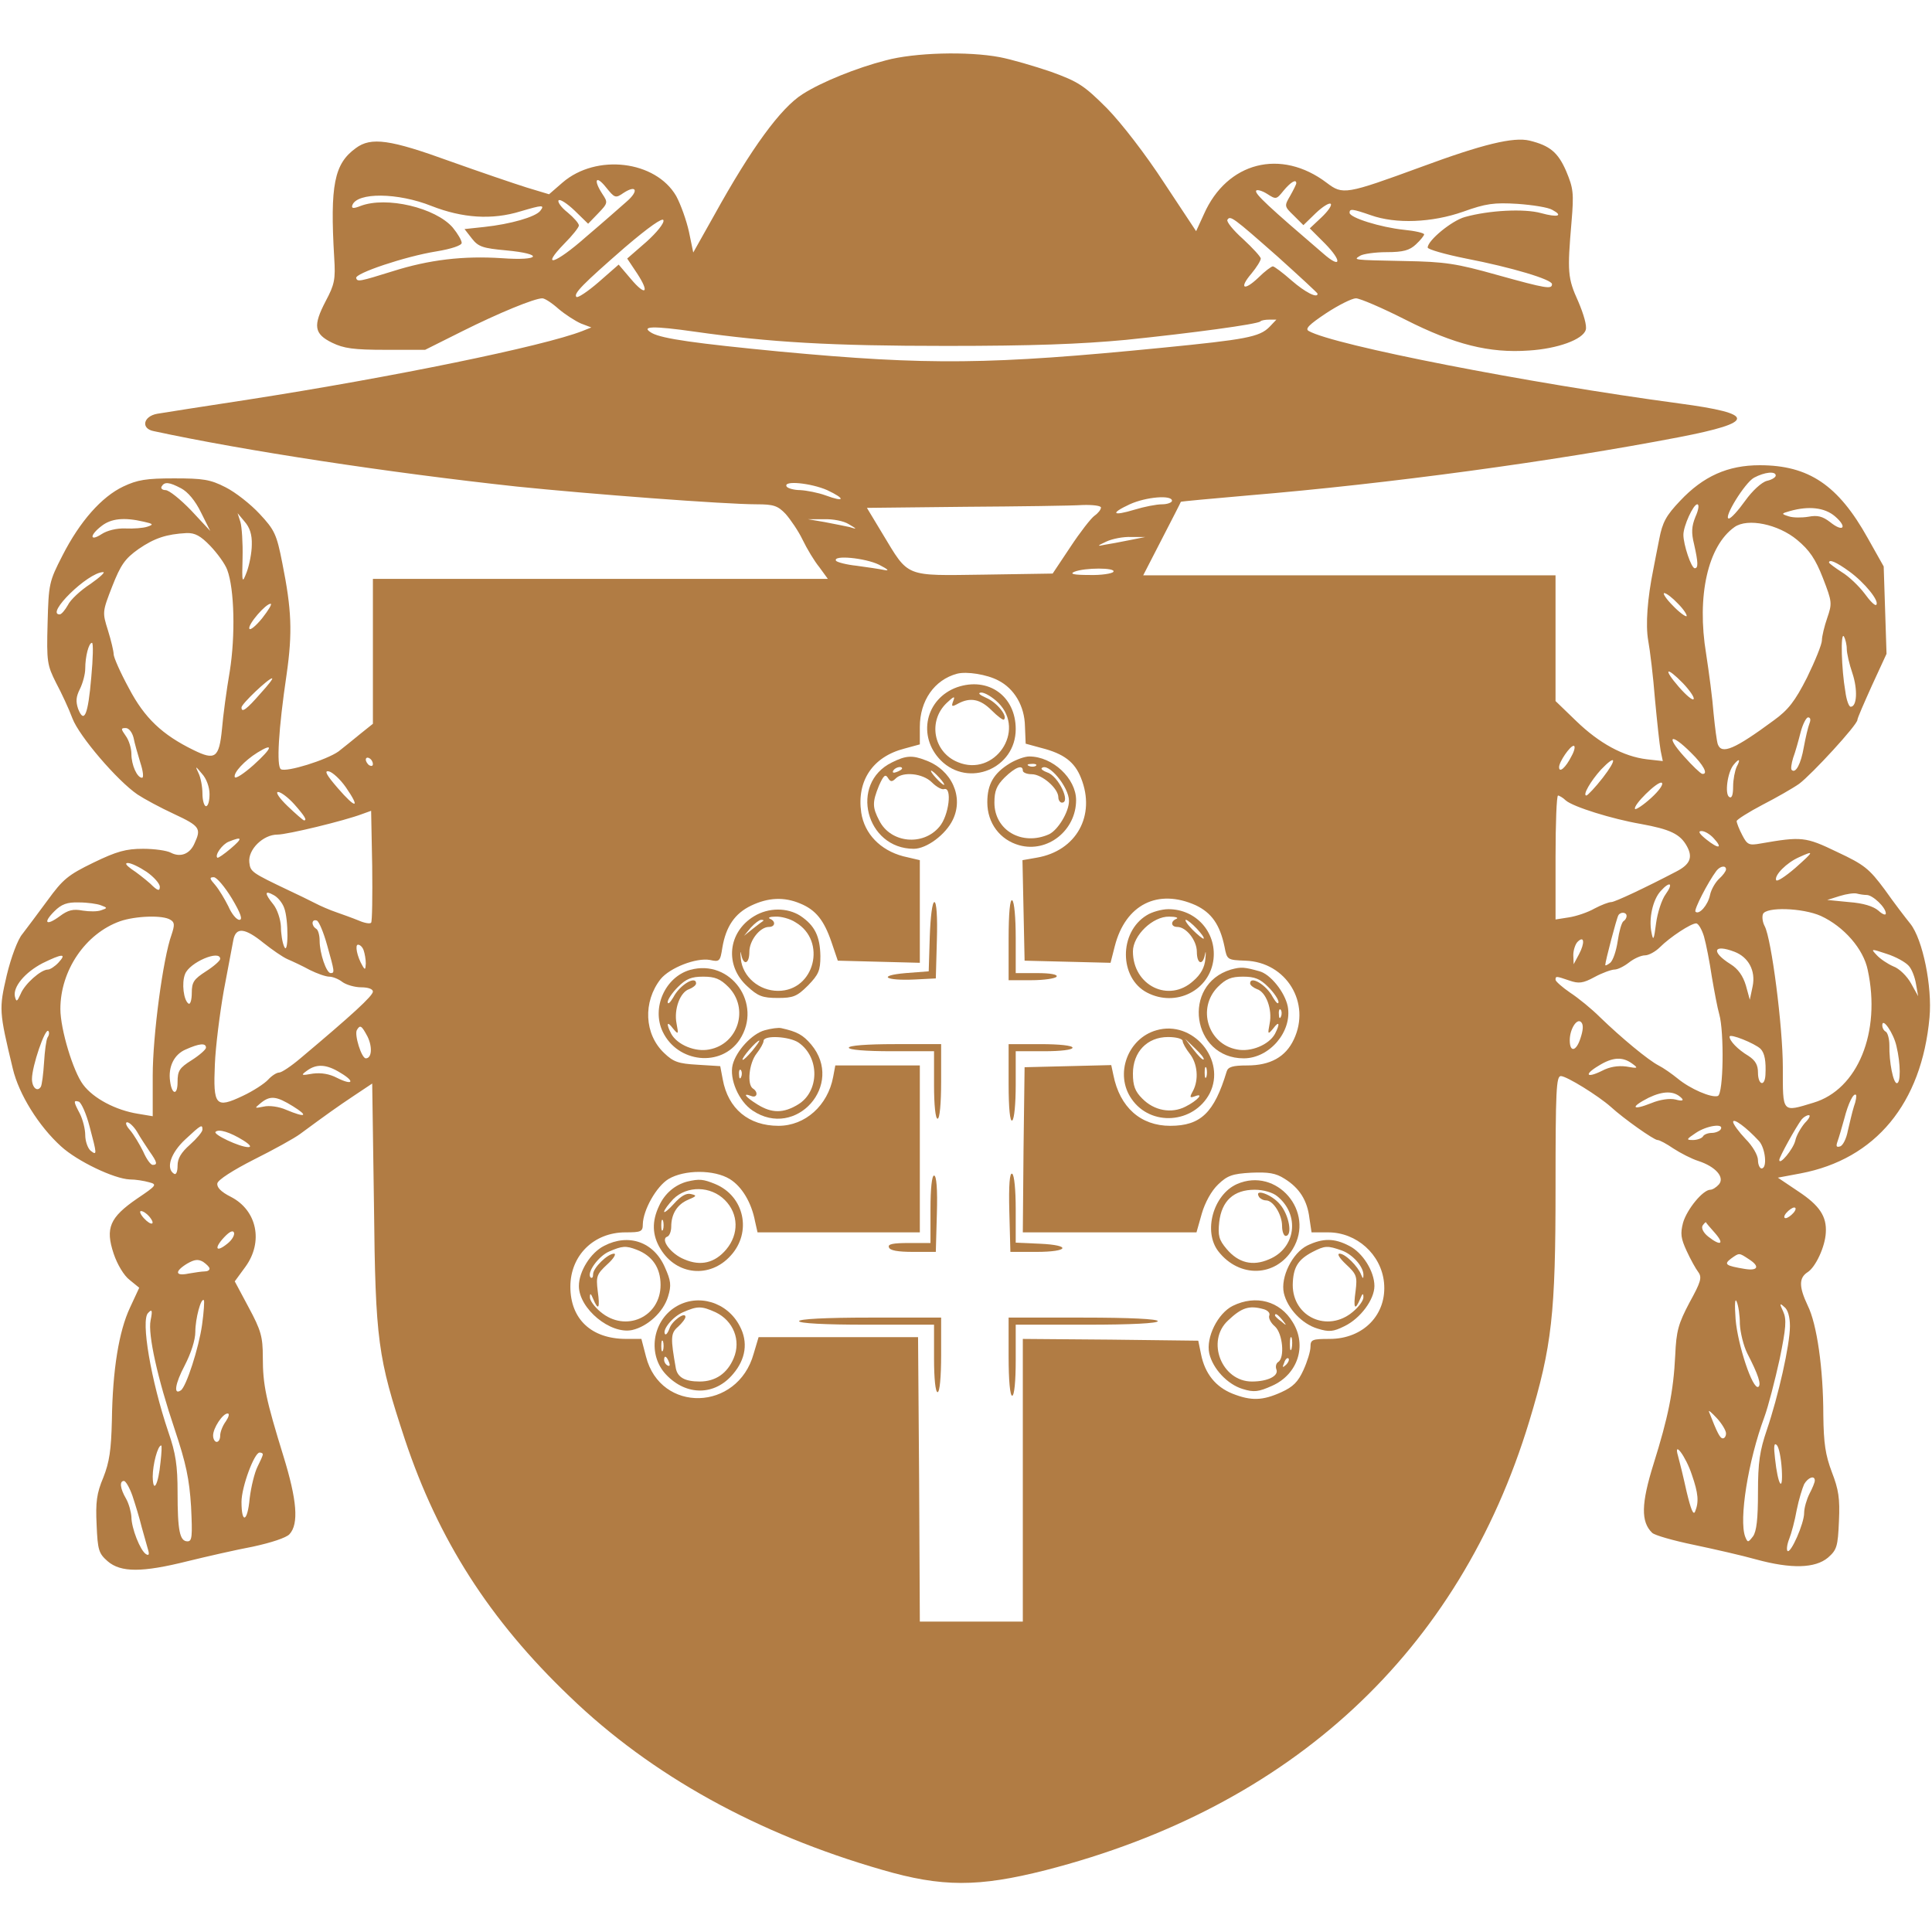 <?xml version="1.0" encoding="utf-8"?>
<!-- Generator: Adobe Illustrator 27.0.1, SVG Export Plug-In . SVG Version: 6.00 Build 0)  -->
<svg version="1.1" id="Layer_1" xmlns="http://www.w3.org/2000/svg" xmlns:xlink="http://www.w3.org/1999/xlink" x="0px" y="0px"
	 viewBox="0 0 544 544" style="enable-background:new 0 0 544 544;" xml:space="preserve">
<style type="text/css">
	.st0{fill:#B17C44;}
</style>
<g transform="translate(0,544) scale(0.1,-0.1)">
	<path class="st0" d="M2494,5270c-82-21-181-61-234-95c-62-39-145-153-249-341l-59-105l-12,58c-7,32-23,77-36,101
		c-58,100-225,120-320,38l-38-33l-63,19c-35,11-132,44-216,74c-168,61-222,69-265,37c-61-44-73-104-61-308c4-62,1-76-24-123
		c-36-69-33-92,18-117c33-16,60-20,151-20h111l104,52c104,52,204,93,226,93c7,0,27-13,46-30c19-16,47-34,63-41l29-11l-25-10
		c-110-43-535-130-940-193c-124-19-240-37-257-40c-40-7-47-42-10-49c255-55,662-117,1022-156c204-21,585-50,676-50c47,0,59-4,81-27
		c14-16,36-48,48-73s33-60,47-77l24-33h-640h-641v-204v-204l-35-28c-19-16-47-38-62-50c-34-24-146-59-162-50c-13,8-7,112,16,267
		c17,119,14,183-12,313c-16,82-22,94-64,139c-25,27-68,61-96,75c-43,22-63,25-145,25c-78,0-103-4-143-23c-61-29-122-98-171-194
		c-38-74-39-80-42-191c-3-109-1-118,24-168c15-28,36-73,46-100c19-50,126-175,183-214c18-12,64-37,103-55c73-34,77-41,58-82
		c-13-31-40-41-67-27c-11,6-46,11-78,11c-48,0-74-7-140-39c-72-35-86-47-129-106c-27-37-59-79-71-95c-13-15-32-66-44-116
		c-22-95-22-101,17-263c17-72,73-162,136-219c46-42,149-91,193-93c17,0,41-4,55-8c23-6,21-9-34-46c-77-53-90-83-66-155
		c10-30,29-62,45-74l27-22l-26-56c-31-66-49-174-51-318c-2-83-7-117-24-160c-19-45-22-70-19-133c3-72,6-81,31-103c37-32,97-32,225,0
		c53,13,136,32,184,41c51,11,94,25,103,35c27,29,21,97-17,220c-49,159-58,200-58,278c0,58-5,76-40,141l-39,73l30,41
		c51,70,33,159-41,197c-28,14-40,27-38,38c2,10,44,37,103,67c56,28,114,60,130,72c76,56,104,76,152,108l51,34l5-342
		c4-384,11-429,87-660c94-282,238-508,464-724c230-222,529-387,880-488c168-49,271-49,460-1c694,178,1165,615,1362,1264
		c64,211,74,303,74,658c0,275,2,314,15,314c16,0,105-55,141-87c36-33,121-93,131-93c6,0,26-11,45-24c20-13,51-29,70-35
		c49-16,75-46,58-66c-7-8-18-15-24-15c-21,0-66-55-77-93c-8-31-6-44,10-79c11-24,26-51,33-60c11-15,7-28-25-86c-31-59-37-79-40-148
		c-5-103-20-175-61-306c-35-112-36-163-4-194c7-7,60-22,118-34c57-12,136-30,175-41c99-27,166-25,202,5c25,22,28,31,31,103
		c3,64-1,89-20,138c-18,48-23,80-24,160c0,131-18,257-44,309c-25,53-25,78,0,94c22,14,49,71,51,111c3,46-18,77-77,116l-58,39l64,12
		c211,40,341,197,363,439c8,87-19,220-54,264c-13,16-46,59-72,96c-44,59-57,70-134,106c-89,43-100,44-215,24c-33-6-38-4-52,23
		c-9,17-16,35-16,40c0,4,33,25,73,46c39,20,86,47,103,59c36,27,164,166,164,180c0,5,19,48,41,97l41,89l-4,123l-4,123l-45,80
		c-83,149-166,205-304,205c-90,0-159-31-224-100c-40-42-50-61-59-108c-6-31-14-70-17-87c-16-79-22-154-14-199c5-27,14-101,19-165
		c6-64,13-129,16-145l6-29l-45,5c-66,8-134,45-199,108l-58,56v177v177h-581h-580l53,103c29,56,53,103,53,104s86,9,190,18
		c396,33,859,96,1213,164c217,42,218,66,0,95c-425,57-973,164-1043,204c-11,6,1,18,49,50c35,23,73,42,84,42s74-27,139-60
		c138-70,237-95,348-87c81,5,152,31,160,58c4,11-6,45-21,80c-30,66-31,83-19,224c7,82,5,95-15,143c-23,53-46,72-103,86
		c-45,11-132-10-305-74c-213-78-221-79-266-45c-129,98-281,59-346-88l-22-48l-90,136c-52,80-120,168-161,210c-65,65-81,75-158,103
		c-47,16-112,35-144,41C2725,5296,2575,5292,2494,5270z M1756,4897c37,24,43,5,8-25c-17-15-68-60-114-99c-87-77-130-90-61-19
		c23,23,41,46,41,51c0,6-14,22-32,37c-18,14-29,30-25,34s24-9,45-29l38-37l28,29c28,29,28,31,12,55c-26,40-18,54,10,19
		C1731,4882,1733,4881,1756,4897z M3650,4924c0-3-8-19-17-35c-17-29-17-30,10-56l27-27l35,34c19,18,38,30,42,26s-8-21-26-38l-33-31
		l43-43c49-50,45-72-5-28c-153,131-194,169-189,177c2,4,17,0,31-9c25-16,26-16,46,9C3634,4927,3650,4937,3650,4924z M1215,4860
		c87-34,170-40,251-15c61,18,69,19,55,1c-14-17-83-37-157-45l-56-6l21-27c18-23,31-27,96-33c108-10,97-30-12-22c-108,7-204-4-308-37
		c-93-29-99-30-102-19c-5,13,138,61,225,75c43,7,72,17,72,24s-11,26-25,43c-48,56-187,89-260,61c-20-8-26-7-23,2
		C1005,4899,1120,4898,1215,4860z M4371,4849c32-17,15-22-32-9s-146,8-214-11c-37-10-105-66-105-86c0-5,48-19,108-31
		c129-25,242-59,242-72c0-15-15-13-155,26c-114,32-146,37-260,39c-151,3-144,3-125,15c8,5,42,10,74,10c47,0,65,5,83,22
		c13,12,23,25,23,28c0,4-26,10-57,13c-66,7-153,34-153,48c0,12,8,11,60-7c70-25,172-21,260,10c64,23,87,26,153,22
		C4315,4863,4360,4856,4371,4849z M1820,4759l-54-47l28-42c36-55,24-65-18-15l-34,40l-56-49c-31-27-60-46-63-42c-9,9,19,37,136,139
		c69,59,107,85,109,77C1871,4812,1849,4785,1820,4759z M3598,4717c61-55,112-102,112-104c0-14-35,4-73,37c-25,22-49,40-53,40
		s-23-14-41-32c-41-39-55-30-19,12c14,17,26,36,26,42c0,5-23,30-50,55c-28,25-47,49-44,54C3464,4834,3471,4829,3598,4717z
		 M3574,4519c-28-28-67-35-300-58c-485-48-659-50-1077-11c-238,23-331,36-361,52c-35,20,2,21,121,4c211-30,382-40,708-40
		c241,0,377,5,505,17c185,19,371,44,379,52c2,3,14,5,25,5h20L3574,4519z M5000,4101c0-5-11-12-25-15c-15-4-41-28-61-56s-40-50-46-50
		c-17,0,45,101,71,115C4969,4111,5000,4114,5000,4101z M510,4065c19-10,40-35,56-68l26-52l-54,58c-30,31-62,57-72,57
		c-9,0-14,5-11,10C463,4084,476,4083,510,4065z M2329,4060c53-25,50-35-4-15c-22,8-54,14-72,15c-17,0-35,5-38,10
		C2204,4088,2283,4080,2329,4060z M3300,4030c0-5-13-10-28-10c-16,0-51-7-77-15c-63-19-70-11-14,15C3227,4041,3300,4047,3300,4030z
		 M3100,4011c0-6-8-16-18-23s-41-47-68-88l-50-75l-193-3c-226-3-211-9-286,115l-44,73l277,3c152,1,301,3,330,5
		C3076,4019,3100,4016,3100,4011z M4774,3985c-11-27-12-45-4-77c12-53,12-68,2-68s-32,67-32,94c0,25,28,86,39,86
		C4785,4020,4783,4005,4774,3985z M5167,3986c36-31,23-46-14-16c-21,16-35,20-61,15c-18-3-43-3-55,1c-22,7-22,8,3,15
		C5093,4016,5138,4011,5167,3986z M709,3906c0-22-7-57-14-76c-13-34-14-33-12,40c1,41-2,86-6,100l-8,25l20-24
		C703,3955,710,3935,709,3906z M405,3971c27-6,28-8,10-14c-12-4-39-6-62-5c-25,1-52-6-67-16c-34-22-34-3,0,23
		C313,3980,349,3984,405,3971z M2390,3964c24-14,24-15,2-8c-13,3-45,9-70,14l-47,8h45C2345,3979,2376,3973,2390,3964z M5060,3920
		c35-29,52-54,73-108c26-67,26-71,12-112c-8-23-15-52-15-63s-19-58-42-105c-34-67-53-91-93-120c-111-82-147-97-158-68
		c-3,8-8,47-12,87c-3,41-13,116-21,168c-27,163,5,304,80,357C4921,3982,5007,3964,5060,3920z M592,3903c20-21,42-51,48-68
		c20-54,23-184,7-285c-9-52-19-126-22-163c-8-81-19-89-80-59c-88,43-138,90-182,174c-24,44-43,87-43,96c0,8-7,38-16,67
		c-16,51-16,52,12,124c24,61,36,78,74,105c45,31,79,42,135,45C549,3940,565,3931,592,3903z M3180,3919c-25-5-56-11-70-13
		c-22-5-21-3,5,9c17,8,48,14,70,13h40L3180,3919z M2475,3850c25-13,31-18,15-15c-14,3-49,8-78,12c-29,3-55,10-58,14
		C2344,3878,2436,3869,2475,3850z M5207,3831c43-31,86-84,76-94c-3-4-18,11-33,32c-16,21-44,48-64,60c-20,13-36,25-36,27
		C5150,3866,5170,3858,5207,3831z M3135,3830c-3-5-34-10-68-9c-44,0-56,3-42,9C3054,3842,3143,3842,3135,3830z M255,3796
		c-28-18-57-45-64-60c-8-14-18-26-23-26c-41,0,79,118,122,119C298,3830,282,3815,255,3796z M4725,3740c16-16,26-32,24-35
		c-3-2-21,11-39,30c-19,19-29,35-24,35C4692,3770,4709,3757,4725,3740z M738,3699c-18-22-34-35-36-29c-4,12,46,70,60,70
		C767,3740,756,3722,738,3699z M5200,3613c0-12,7-43,16-69c15-45,13-94-5-94c-5,0-12,19-15,43c-11,62-14,169-4,155
		C5196,3641,5200,3625,5200,3613z M257,3533c-9-106-20-132-37-89c-7,21-6,34,5,56c8,16,15,42,15,57c0,35,10,73,19,73
		C263,3630,262,3586,257,3533z M2811,3524c45-23,74-72,75-129l2-49l44-12c63-16,94-39,112-85c42-105-13-205-125-224l-40-7l3-141
		l3-142l121-3l121-3l12,47c30,117,121,163,228,115c44-21,68-54,81-117c7-37,8-37,59-39c115-4,185-119,136-222c-23-49-66-73-131-73
		c-41,0-54-4-58-17c-35-116-73-153-159-153c-83,0-142,52-160,143l-6,28l-122-3l-122-3l-3-232l-2-233h244h245l15,53c9,31,27,64,46,82
		c26,25,40,30,93,33c49,2,69-1,94-17c42-26,64-61,70-111l6-40h47c80,0,149-62,157-141c9-90-58-159-153-159c-49,0-54-2-54-22
		c0-13-9-42-20-66c-15-33-29-47-62-62c-53-24-85-25-138-4c-47,19-77,56-88,110l-8,39l-247,3l-247,2v-398V874h-145h-145l-2,401
		l-3,400h-225h-224l-14-47c-45-162-262-168-303-8l-13,50h-43c-98,0-157,56-157,147c0,88,66,153,155,153c44,0,49,2,49,23
		c1,40,38,106,72,127c45,27,129,27,173,0c34-21,61-66,71-119l7-31h228h229v235v235h-119h-119l-6-32c-15-81-79-138-154-138
		c-84,0-142,48-157,131l-7,37l-64,4c-54,3-68,8-94,33c-56,53-60,144-10,208c26,32,100,61,139,54c27-6,29-4,35,35c10,59,35,96,81,118
		c48,23,93,25,138,6c44-18,67-47,88-108l18-53l115-3l116-3v144v145l-47,11c-64,17-109,63-118,123c-13,89,32,157,121,180l44,12v49
		c0,74,41,133,105,150C2722,3550,2779,3541,2811,3524z M4739,3516c18-19,32-39,30-44c-2-6-21,10-42,34
		C4682,3558,4691,3565,4739,3516z M734,3488c-40-46-54-56-54-40c0,10,76,82,86,82C770,3530,755,3511,734,3488z M5095,3403
		c-4-10-11-40-16-67c-8-47-23-75-34-64c-3,2-1,18,4,34c6,16,15,48,21,72c6,23,16,42,21,42C5098,3420,5099,3413,5095,3403z M376,3363
		c3-16,12-47,19-70c8-24,10-43,5-43c-14,0-30,36-30,67c0,16-7,39-16,51c-14,20-14,22,0,22C363,3390,372,3378,376,3363z M4761,3321
		c36-35,50-62,32-60c-5,1-28,23-52,50C4689,3369,4705,3377,4761,3321z M714,3286c-27-24-51-40-53-34c-4,12,27,46,64,69
		C772,3350,767,3334,714,3286z M4425,3311c-16-32-35-49-35-31c0,15,31,60,41,60C4436,3340,4434,3327,4425,3311z M1050,3289
		c0-6-4-7-10-4c-5,3-10,11-10,16c0,6,5,7,10,4C1046,3302,1050,3294,1050,3289z M4513,3250c-21-27-42-49-46-50c-12,0,12,41,41,73
		C4551,3318,4554,3303,4513,3250z M4890,3281c-5-11-10-36-10-56c0-24-4-34-11-29c-13,8-5,69,12,90C4897,3306,4902,3303,4890,3281z
		 M590,3204c0-19-4-34-10-34c-5,0-10,16-10,36c0,19-5,45-11,57c-10,21-9,21,10-2C581,3248,590,3224,590,3204z M974,3223
		c42-61,28-61-23-2c-32,37-39,50-25,47C936,3266,958,3246,974,3223z M4649,3193c-22-20-42-33-45-31c-8,9,64,80,75,74
		C4685,3232,4671,3213,4649,3193z M829,3175c30-34,36-45,27-45c-2,0-23,18-46,40c-24,23-35,40-27,40S812,3194,829,3175z M4409,3186
		c21-18,130-52,211-66c82-15,111-28,130-63c17-31,9-51-30-71c-86-45-173-86-183-86c-7,0-28-8-47-18c-19-11-52-22-72-25l-38-6v175
		c0,96,3,174,7,174C4390,3200,4401,3194,4409,3186z M1045,2842c-3-4-19-1-35,6c-17,7-45,17-62,23c-18,6-46,18-63,27
		c-16,8-48,24-70,34c-107,51-110,53-113,80c-4,36,39,78,79,78c28,0,189,39,239,58l25,9l3-155C1049,2917,1048,2845,1045,2842z
		 M4825,3080c27-29,15-32-20-4c-20,16-25,24-14,24C4800,3100,4815,3091,4825,3080z M650,3051c-19-16-36-28-38-26c-8,7,14,38,32,45
		C683,3086,684,3080,650,3051z M5055,2996c-28-24-52-40-54-34c-5,14,30,49,64,64C5109,3046,5109,3044,5055,2996z M413,2985
		c20-14,37-33,37-42c0-13-6-12-27,9c-16,14-39,32-53,41c-15,11-19,17-10,17S392,2999,413,2985z M4860,2992c0-5-9-17-19-26
		c-11-10-23-31-26-46c-6-29-31-57-41-47c-5,5,35,83,59,115C4844,3002,4860,3004,4860,2992z M653,2910c25-42,31-60,21-60
		c-8,0-22,17-31,38c-10,20-26,47-37,60c-16,18-17,22-4,22C610,2970,633,2943,653,2910z M4690,2922c-11-15-23-52-27-82
		c-6-47-8-51-13-25c-8,39,4,92,26,116C4702,2960,4713,2954,4690,2922z M800,2884c13-33,12-138,0-109c-5,11-9,36-9,56
		c-1,20-10,48-21,62c-26,32-25,41,0,27C782,2914,795,2898,800,2884z M5256,2920c17,0,54-35,54-52c0-6-9-3-21,8c-14,12-42,21-83,24
		l-61,6l35,11c19,6,41,9,48,7C5236,2922,5248,2920,5256,2920z M284,2891c19-7,19-8,1-14c-10-4-33-4-52-1c-27,5-41,2-65-16
		c-38-28-48-19-15,14c20,20,36,26,69,25C246,2899,274,2895,284,2891z M5127,2861c65-30,120-93,132-152c38-175-28-337-153-374
		c-89-27-86-30-86,99c0,115-32,362-51,398c-6,11-8,26-5,34C4972,2887,5075,2884,5127,2861z M4580,2861c0-6-4-12-9-15
		c-5-4-12-28-16-56c-4-27-13-54-21-61c-8-6-14-9-14-6c0,10,32,132,37,140C4563,2873,4580,2872,4580,2861z M480,2850c12-7,12-15,3-42
		c-24-66-53-284-53-397v-114l-42,7c-62,10-125,43-154,82c-28,37-64,156-64,213c0,108,70,212,168,247C381,2861,459,2864,480,2850z
		 M921,2779c21-75,22-79,10-79s-31,56-31,91c0,15-4,31-10,34c-14,9-13,28,2,23C898,2846,911,2815,921,2779z M4798,2803
		c6-21,16-72,22-113c7-41,16-89,21-106c14-49,12-224-4-230c-18-6-78,20-113,49c-16,13-40,30-54,37c-29,15-104,77-165,136
		c-23,23-61,54-84,69c-22,15-41,32-41,36c0,11,1,11,39-2c26-9,38-8,71,10c22,12,48,21,56,21c9,0,27,9,41,20s34,20,45,20
		c10,0,29,10,42,23c28,28,87,67,102,67C4782,2840,4792,2823,4798,2803z M742,2785c24-19,54-40,68-46s42-19,62-30c20-10,45-19,55-19
		s27-7,37-15c11-8,35-15,53-15c20,0,33-5,33-12c0-12-59-66-203-187c-27-23-54-41-61-41s-21-9-31-20s-42-32-72-46c-76-36-83-27-78,89
		c2,51,14,144,25,207c12,63,24,127,27,143C664,2830,689,2828,742,2785z M4446,2753l-15-28l-1,26c0,14,6,31,12,37
		C4461,2807,4463,2785,4446,2753z M1024,2764c3-9,6-25,6-37c-1-17-2-19-9-7c-16,27-22,60-13,60C1014,2780,1021,2773,1024,2764z
		 M4884,2760c39-15,60-53,51-97l-8-38l-11,40c-8,27-22,47-43,60C4817,2760,4824,2783,4884,2760z M5374,2721c9-9,18-33,21-52l6-34
		l-20,36c-11,20-33,42-50,48c-16,7-37,21-47,32c-17,18-16,18,29,3C5338,2746,5365,2731,5374,2721z M165,2730c-10-11-24-20-30-20
		c-20,0-66-41-77-69c-10-22-12-23-16-7c-6,27,28,68,78,94C175,2755,189,2756,165,2730z M620,2740c0-5-18-21-40-35
		c-34-22-40-30-40-61c0-19-4-33-9-30c-14,9-20,58-10,83C533,2730,620,2767,620,2740z M4450,2516c-12-37-30-40-30-5c0,31,20,63,32,51
		C4459,2555,4458,2540,4450,2516z M5340,2494c12-50,12-104,1-104c-10,0-22,59-21,107c0,18-5,35-10,38c-6,3-10,11-10,18
		C5300,2577,5332,2531,5340,2494z M1035,2521c14-29,12-61-5-61c-12,0-33,67-25,80C1014,2555,1018,2553,1035,2521z M134,2519
		c-4-7-8-38-10-71c-2-32-6-63-9-68c-10-16-25-2-25,22c0,36,37,144,46,135C139,2534,139,2526,134,2519z M4957,2487c12-12,16-35,14-74
		c-2-34-21-28-21,7c0,21-7,34-27,47c-30,18-53,42-53,54C4870,2531,4941,2502,4957,2487z M580,2490c0-5-18-21-40-35
		c-35-22-40-30-40-62c0-38-16-36-21,2c-6,41,11,76,44,90C561,2502,580,2504,580,2490z M4596,2445c18-13,16-14-17-8c-24,3-47-1-68-12
		c-44-22-52-11-10,14C4541,2464,4569,2465,4596,2445z M959,2419c42-25,34-36-10-14c-21,11-44,15-68,12c-33-6-35-5-17,8
		C891,2445,919,2444,959,2419z M4735,2348c7-7,1-9-17-4c-16,4-44,0-68-10c-55-22-61-12-8,15C4684,2369,4714,2369,4735,2348z
		 M5220,2324c-5-16-12-47-17-68c-4-22-14-42-22-44c-10-3-12,0-7,14c4,11,12,39,19,64c11,43,26,74,33,67
		C5228,2355,5226,2340,5220,2324z M825,2325c45-28,36-33-19-10c-20,9-48,13-64,9c-26-5-26-5-8,10C761,2356,778,2354,825,2325z
		 M252,2269c21-79,22-84,3-69c-8,7-15,27-15,44s-7,44-15,60c-18,34-19,39-3,34C229,2335,243,2304,252,2269z M5082,2278
		c-11-13-24-35-27-50c-6-24-45-71-45-54c0,8,47,93,63,114c5,6,14,12,20,12S5094,2290,5082,2278z M4953,2227c18-20,24-77,7-77
		c-5,0-10,11-10,23c0,14-15,40-35,60c-19,20-35,42-35,48C4880,2293,4917,2266,4953,2227z M386,2253c9-16,25-40,35-55
		c22-31,23-38,9-38c-6,0-18,17-27,38c-10,20-26,47-37,60c-11,12-14,22-8,22S377,2268,386,2253z M570,2259c0-6-16-25-35-42
		c-25-22-35-39-35-59c0-17-4-27-10-23c-24,15-9,59,32,97C567,2274,570,2275,570,2259z M4845,2260c-3-5-15-10-25-10s-22-4-25-10
		c-3-5-16-10-28-10c-20,0-19,2,8,20C4806,2271,4856,2278,4845,2260z M685,2229c19-12,24-19,14-19c-24,0-100,36-92,43
		C616,2262,648,2252,685,2229z M5050,2025c-7-8-17-15-22-15c-6,0-5,7,2,15s17,15,22,15C5058,2040,5057,2033,5050,2025z M420,2015
		c20-24,6-28-15-5c-10,11-13,20-8,20C403,2030,413,2023,420,2015z M4829,1968c28-32,15-37-19-10c-14,11-20,24-16,31c5,7,9,11,10,9
		C4804,1996,4816,1983,4829,1968z M640,1938c-32-26-38-13-9,18c15,16,25,21,28,13C661,1962,653,1948,640,1938z M4925,1894
		c31-20,25-33-12-27c-54,9-60,13-39,29C4898,1913,4896,1913,4925,1894z M590,1868c0-5-6-8-14-8c-7,0-28-3-45-6c-38-8-40,6-4,28
		c21,12,31,13,45,5C582,1880,590,1872,590,1868z M4899,1712c1-23,10-61,21-83c31-60,40-88,31-94c-16-9-58,118-64,190
		c-3,42-2,62,3,50C4895,1764,4899,1736,4899,1712z M569,1710c-9-65-45-176-60-185c-21-14-16,19,11,70c18,35,30,72,30,95
		c0,37,16,97,24,89C576,1777,574,1746,569,1710z M5040,1706c0-53-33-198-65-292c-20-59-25-91-25-176c0-75-4-110-14-124
		c-14-18-15-18-22-1c-18,48,8,213,54,337c11,30,30,104,43,163c18,88,20,112,10,134c-11,23-10,25,3,13C5034,1753,5040,1732,5040,1706
		z M424,1722c-8-39,20-165,68-307c32-96,41-139,46-217c4-84,3-98-10-98c-22,0-28,30-28,138c0,74-5,110-26,170c-49,145-78,315-57,335
		C428,1755,430,1751,424,1722z M4860,1404c0-8-4-14-9-14c-8,0-16,16-39,75c-2,6,8-3,22-18S4860,1412,4860,1404z M636,1438
		c-9-12-16-30-16-40s-4-18-10-18c-5,0-10,8-10,18c0,21,27,62,41,62C647,1460,644,1450,636,1438z M5017,1303c4-69-11-45-19,30
		c-4,34-3,46,5,38C5009,1365,5015,1335,5017,1303z M452,1323c-6-63-21-91-22-41c0,34,14,88,24,88C456,1370,455,1349,452,1323z
		 M4764,1287c18-52,20-76,9-103c-5-12-12,6-24,56c-9,41-20,86-24,100C4711,1387,4747,1339,4764,1287z M740,1345c0-4-7-19-15-35
		s-18-56-22-89c-6-67-23-73-23-10c0,42,36,139,51,139C736,1350,740,1348,740,1345z M5110,1271c0-5-7-22-15-37c-8-16-15-40-15-54
		c0-30-38-116-47-107c-3,4-1,19,5,34s16,52,21,81c6,30,16,62,21,73C5091,1280,5110,1287,5110,1271z M373,1228c8-24,20-63,26-88
		c7-25,15-54,18-64c4-13,2-17-6-12c-16,10-41,73-41,105c-1,14-7,37-15,51c-17,29-19,50-6,50C354,1270,365,1251,373,1228z"/>
	<path class="st0" d="M2695,3505c-89-32-113-138-46-206c78-78,211-23,211,88C2860,3480,2783,3535,2695,3505z M2811,3461
		c79-79-11-210-114-167c-69,28-85,116-31,167c20,19,24,20,18,5c-6-16-4-17,14-7c34,18,62,13,94-19c17-17,33-29,35-26
		c11,10-21,49-50,61c-20,9-25,14-14,15C2773,3490,2795,3477,2811,3461z"/>
	<path class="st0" d="M2511,3293c-120-59-73-243,62-243c36,0,90,40,110,82c31,64-3,140-76,167C2569,3314,2551,3313,2511,3293z
		 M2540,3276c0-2-7-7-16-10c-8-3-12-2-9,4C2521,3280,2540,3284,2540,3276z M2645,3250c10-11,16-20,13-20s-13,9-23,20s-16,20-13,20
		S2635,3261,2645,3250z M2522,3248c20,20,76,15,102-11c13-13,28-21,34-19c24,8,14-75-13-106c-46-55-137-46-169,17c-20,38-20,52-1,99
		c13,29,18,33,25,22C2507,3238,2512,3238,2522,3248z"/>
	<path class="st0" d="M2844,3291c-46-28-64-59-64-110c0-59,36-106,90-121c80-22,160,42,160,127c0,61-66,123-132,123
		C2885,3310,2861,3301,2844,3291z M2917,3284c-3-3-12-4-19-1c-8,3-5,6,6,6C2915,3290,2921,3287,2917,3284z M2880,3270
		c0-5,11-10,25-10c29,0,75-40,75-65c0-8,5-15,10-15c26,0-10,75-41,85c-11,4-18,9-16,12c18,18,77-53,77-92c0-31-31-82-56-94
		c-76-34-154,11-154,89c0,33,6,48,29,71C2859,3280,2880,3288,2880,3270z"/>
	<path class="st0" d="M2840,2796v-116h64c36,0,68,5,71,10c4,6-17,10-54,10h-61v99c0,56-4,103-10,106C2844,2909,2840,2870,2840,2796z
		"/>
	<path class="st0" d="M2618,2803l-3-98l-65-5c-81-7-58-22,26-18l59,3l3,108c2,66-1,107-7,107S2620,2859,2618,2803z"/>
	<path class="st0" d="M2123,2860c-74-45-83-139-19-197c30-28,43-33,86-33s54,4,85,35c30,31,35,42,35,83c-1,56-16,86-56,113
		C2217,2885,2164,2885,2123,2860z M2240,2843c89-52,54-193-49-193c-54,0-100,40-105,90c-2,19-1,25,1,13c6-33,23-28,23,7
		c0,32,30,70,55,70c18,0,20,16,3,23c-7,3,0,6,15,6C2199,2860,2225,2853,2240,2843z M2149,2847c-2-1-15-11-29-22l-25-20l19,23
		c11,12,24,22,29,22C2149,2850,2151,2849,2149,2847z"/>
	<path class="st0" d="M3229,2863c-79-48-78-177,1-218c81-42,177,6,187,95c8,76-50,140-127,140C3271,2880,3243,2872,3229,2863z
		 M3313,2853c-18-7-16-23,2-23c25,0,55-38,55-70c0-35,17-40,23-7c2,12,3,6,1-13c-2-24-13-44-34-62c-69-63-170-13-170,83
		c0,45,56,99,102,98C3310,2859,3319,2856,3313,2853z M3370,2825c13-14,22-26,19-28c-2-1-16,10-31,25s-23,28-19,28
		S3357,2839,3370,2825z"/>
	<path class="st0" d="M1943,2709c-70-20-109-107-77-174c42-88,165-101,217-22C2148,2613,2058,2741,1943,2709z M2051,2661
		c59-60,28-161-54-176c-39-8-90,13-107,44c-15,29-12,38,5,15c15-18,16-17,10,14c-8,40,10,89,36,97c10,4,19,11,19,16c0,23-46-4-64-39
		c-9-15-15-21-16-14c0,8,13,27,29,43c23,23,38,29,71,29S2028,2684,2051,2661z"/>
	<path class="st0" d="M3466,2710c-140-42-110-250,36-250c73,0,137,76,124,146c-8,40-48,90-79,99C3504,2717,3495,2718,3466,2710z
		 M3571,2661c16-16,29-35,29-43c-1-7-7-1-16,14c-18,35-64,62-64,39c0-5,9-12,19-16c26-8,44-57,36-97c-6-31-5-32,10-14
		c17,23,20,14,5-15c-17-31-68-52-107-44c-82,15-113,116-54,176c23,23,38,29,71,29S3548,2684,3571,2661z M3607,2578c-3-8-6-5-6,6
		c-1,11,2,17,5,13C3609,2594,3610,2585,3607,2578z"/>
	<path class="st0" d="M2153,2539c-36-10-80-58-90-97c-10-40,17-103,56-129c122-82,260,73,165,186c-23,27-39,36-84,46
		C2192,2547,2171,2544,2153,2539z M2249,2504c60-42,58-138-2-174c-41-25-74-25-114,0c-34,21-44,34-18,24c17-7,21,11,5,21
		c-17,11-11,71,10,98c11,14,20,30,20,36C2150,2526,2223,2522,2249,2504z M2118,2481c-13-15-25-27-27-25c-4,4,39,54,47,54
		C2140,2510,2131,2497,2118,2481z M2087,2408c-3-8-6-5-6,6c-1,11,2,17,5,13C2089,2424,2090,2415,2087,2408z"/>
	<path class="st0" d="M3256,2539c-81-23-118-124-70-193c54-79,175-70,220,15C3454,2455,3359,2569,3256,2539z M3330,2509
		c0-6,9-22,20-36c22-28,26-73,9-105c-10-18-9-20,5-15c28,11,8-12-26-29c-39-20-88-12-122,23c-20,20-26,36-26,70c0,61,40,103,99,103
		C3312,2520,3330,2515,3330,2509z M3389,2457c-2-3-15,10-28,27l-24,31l28-27C3381,2473,3392,2459,3389,2457z M3397,2408
		c-3-7-5-2-5,12s2,19,5,13C3399,2426,3399,2414,3397,2408z"/>
	<path class="st0" d="M2390,2490c0-6,47-10,120-10h120v-95c0-57,4-95,10-95s10,42,10,105v105h-130C2440,2500,2390,2496,2390,2490z"
		/>
	<path class="st0" d="M2840,2389c0-71,4-108,10-104c6,3,10,48,10,101v94h80c47,0,80,4,80,10s-37,10-90,10h-90V2389z"/>
	<path class="st0" d="M2842,2028l3-113h73c92,0,100,19,10,23l-68,3v94c0,54-4,97-10,100C2843,2139,2840,2104,2842,2028z"/>
	<path class="st0" d="M2620,2035v-95h-61c-44,0-60-3-56-12c2-9,25-13,68-13h64l3,108c2,69-1,107-8,107
		C2624,2130,2620,2094,2620,2035z"/>
	<path class="st0" d="M1935,2113c-34-9-63-33-79-68c-21-44-20-83,4-122c45-74,139-83,197-19c61,66,39,168-43,202
		C1980,2120,1969,2121,1935,2113z M2041,2061c39-39,40-96,4-139c-32-38-72-48-118-28c-38,15-69,57-48,64c6,2,11,15,11,28
		c0,36,17,63,48,76c24,10,25,12,7,16c-13,3-28-6-47-27c-15-17-28-27-28-23c0,5,12,21,26,36C1935,2102,2001,2101,2041,2061z
		 M1867,1978c-3-7-5-2-5,12s2,19,5,13C1869,1996,1869,1984,1867,1978z"/>
	<path class="st0" d="M3483,2106c-67-30-96-134-52-190c59-75,161-72,209,7C3704,2028,3595,2155,3483,2106z M3596,2072
		c65-52,53-147-23-178c-46-20-86-10-119,29c-22,26-25,38-21,76c7,60,41,91,100,91C3558,2090,3584,2082,3596,2072z"/>
	<path class="st0" d="M3545,2070c3-5,12-10,20-10c20,0,45-40,45-72c0-16,5-28,10-28c20,0,10,59-16,89C3581,2077,3530,2095,3545,2070
		z"/>
	<path class="st0" d="M1701,1932c-38-19-71-72-71-113c0-64,89-137,150-124c44,10,88,51,101,94c10,32,8,45-9,83
		C1841,1943,1770,1968,1701,1932z M1793,1921c44-17,67-51,67-99c0-91-99-135-169-76c-17,14-31,33-30,42c0,12,3,10,9-5
		c15-36,20-27,13,22c-5,41-3,47,27,75c18,16,26,30,19,30c-18,0-59-40-59-58c0-9-3-12-7-9c-12,13,22,60,52,73
		C1752,1932,1762,1933,1793,1921z"/>
	<path class="st0" d="M3681,1933c-42-21-76-89-66-134c10-43,51-87,95-100c32-10,44-9,76,7c45,22,84,75,84,113c0,41-33,94-71,113
		C3757,1954,3725,1954,3681,1933z M3778,1919c31-11,63-47,61-71c0-9-2-8-6,2c-9,24-45,60-61,60c-8,0-1-12,18-30c30-28,32-34,27-75
		c-7-49-2-58,13-22c6,15,9,17,9,5c1-9-13-28-30-42c-70-59-169-15-169,76c1,49,14,71,56,93C3731,1933,3738,1933,3778,1919z"/>
	<path class="st0" d="M1902,1760c-66-41-79-136-26-191c57-60,137-59,188,2c36,42,43,90,19,135C2048,1774,1965,1799,1902,1760z
		 M2015,1745c50-24,72-79,51-129c-18-43-51-66-96-66c-42,0-62,12-67,37c-15,85-15,99,6,117c12,11,21,23,21,28c0,16-39-12-45-33
		c-4-11-9-18-12-16c-10,11,20,49,50,62C1964,1763,1975,1763,2015,1745z M1867,1638c-3-7-5-2-5,12s2,19,5,13
		C1869,1656,1869,1644,1867,1638z M1884,1604c3-8,2-12-4-9s-10,10-10,16C1870,1625,1877,1622,1884,1604z"/>
	<path class="st0" d="M3471,1763c-42-21-76-89-66-134c10-43,51-87,94-100c32-10,45-8,83,9c72,32,99,113,58,179
		C3604,1777,3536,1795,3471,1763z M3557,1754c12-3,20-11,17-18s4-21,16-31c22-20,28-89,9-100c-6-4-8-13-5-21c7-18-24-34-69-34
		c-85,0-130,114-67,172C3496,1758,3517,1765,3557,1754z M3611,1723c13-16,12-17-3-4c-10,7-18,15-18,17
		C3590,1744,3598,1739,3611,1723z M3637,1643c-3-10-5-4-5,12c0,17,2,24,5,18C3639,1666,3639,1652,3637,1643z M3621,1597
		c-10-9-11-8-5,6c3,10,9,15,12,12S3628,1604,3621,1597z"/>
	<path class="st0" d="M2250,1720c0-6,70-10,190-10h190v-95c0-57,4-95,10-95s10,42,10,105v105h-200C2323,1730,2250,1726,2250,1720z"
		/>
	<path class="st0" d="M2840,1620c0-67,4-110,10-110s10,40,10,100v100h200c127,0,200,4,200,10s-77,10-210,10h-210V1620z"/>
</g>
</svg>
